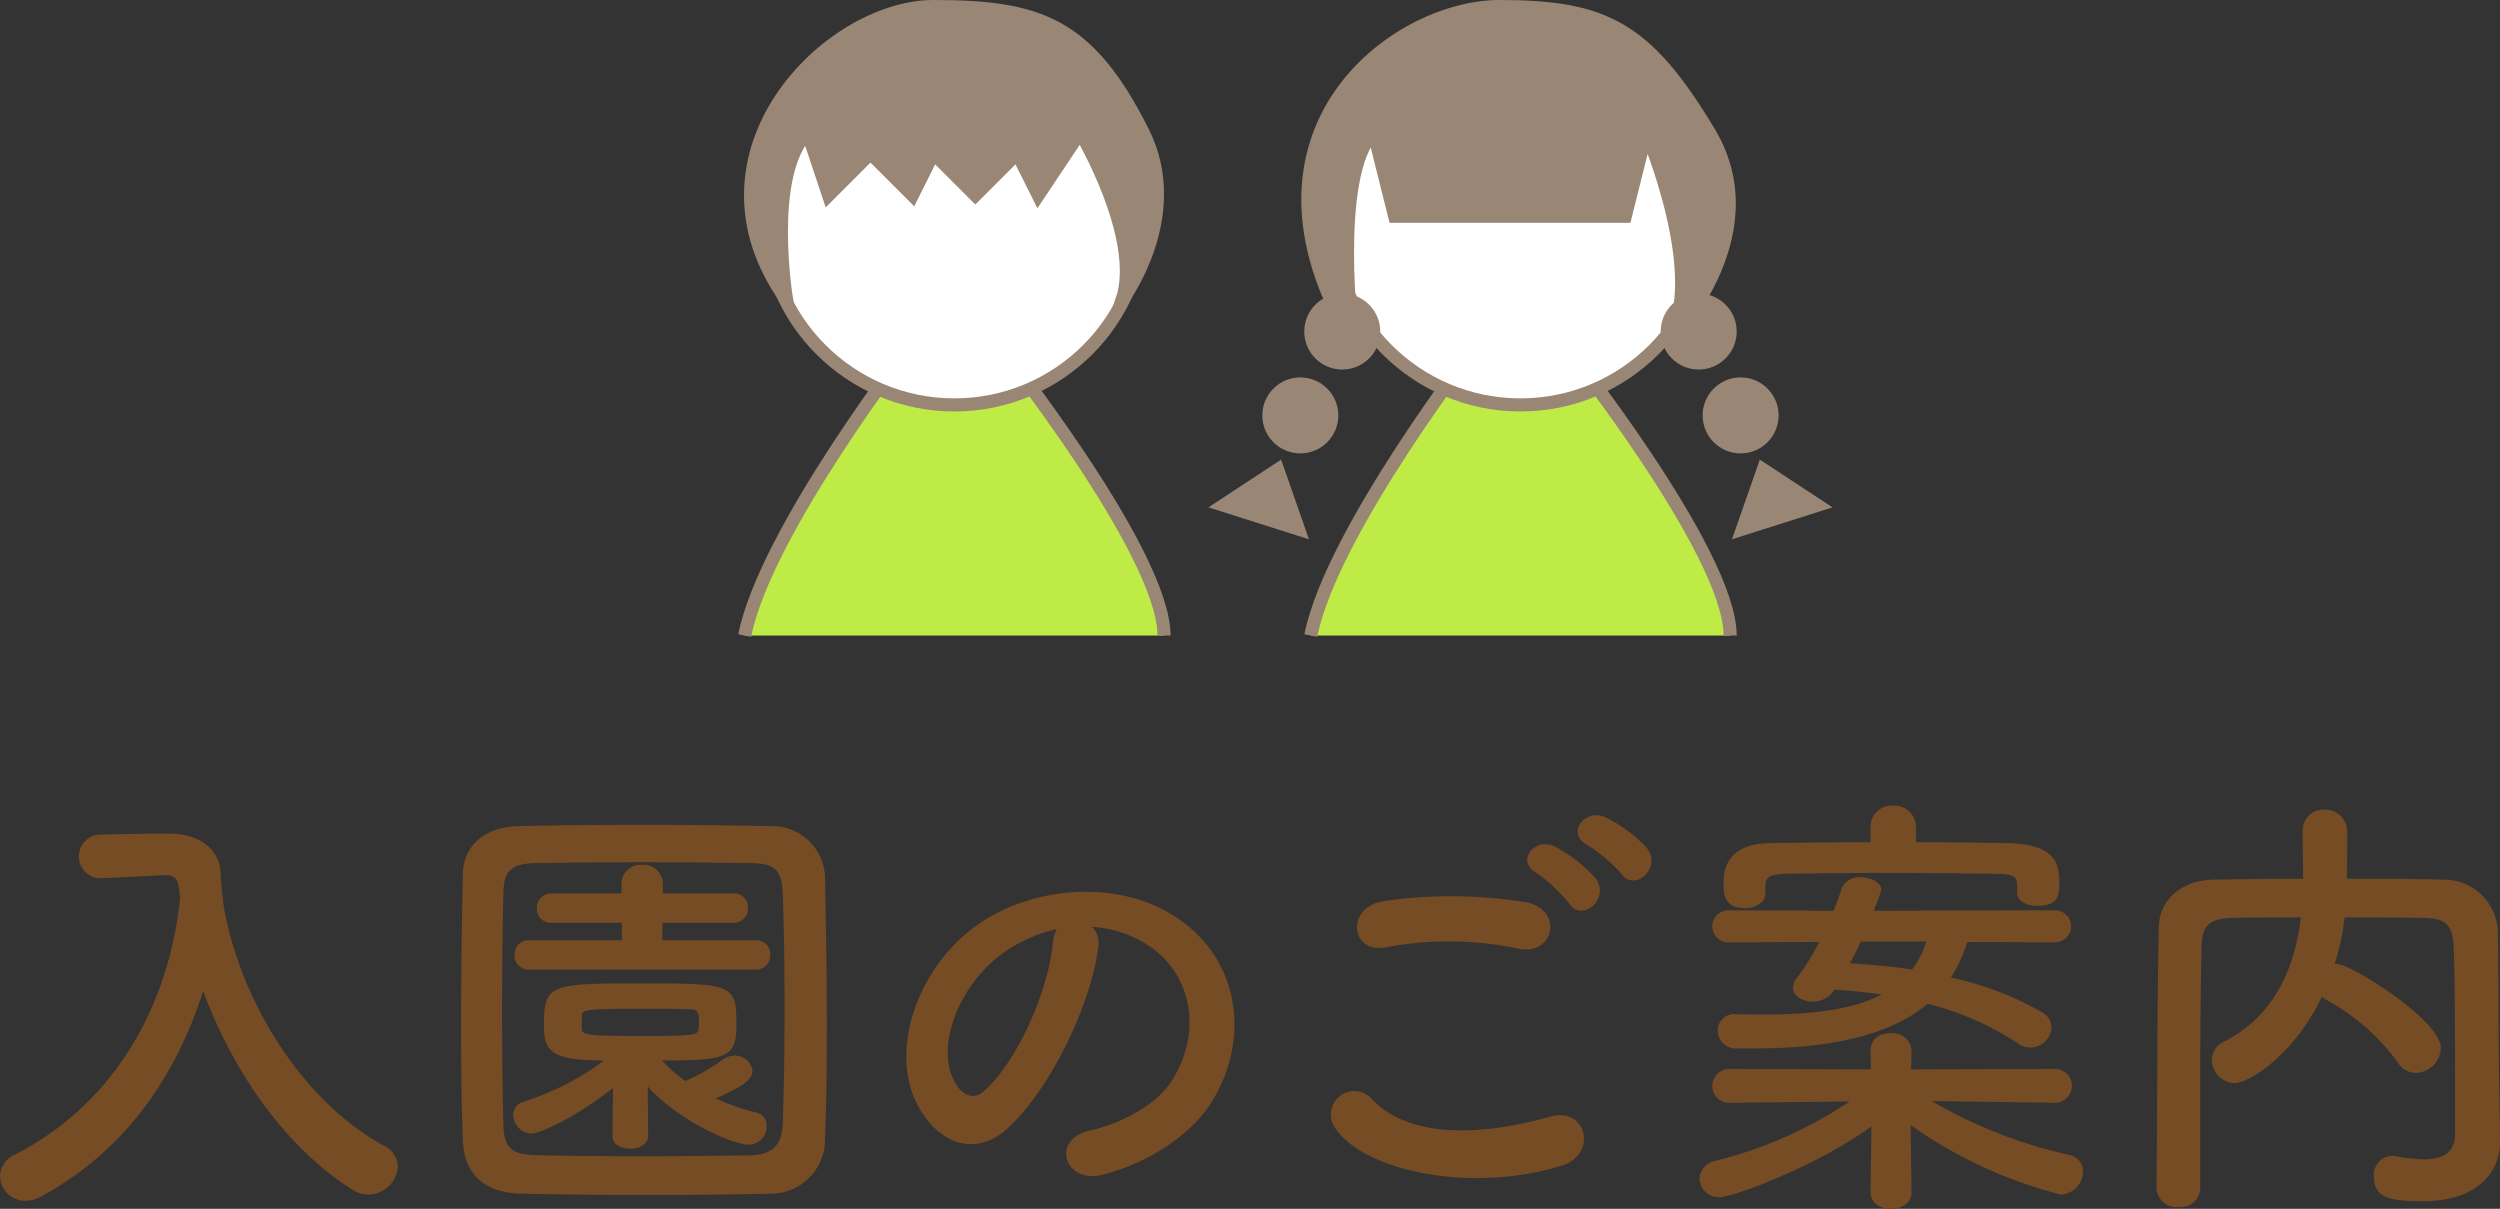 <svg xmlns="http://www.w3.org/2000/svg" width="190.778" height="92.246" viewBox="0 0 190.778 92.246"><rect x="0" y="0" width="190.778" height="92.246" fill="#333333" stroke="none"/><defs><style>.a{fill:#754c24;}.b{fill:#beeb46;}.b,.c,.d{stroke:#998675;stroke-miterlimit:10;}.c{fill:#fff;}.d{fill:#998675;}</style></defs><path class="a" d="M18.731,68.654c.987,6.8,5.542,15.093,12.341,18.8a1.8,1.8,0,0,1,1.021,1.564,2.27,2.27,0,0,1-2.244,2.141,2.219,2.219,0,0,1-1.224-.373c-5.27-3.332-9.213-9.247-11.389-15.163-2.006,6.324-5.847,12.2-12.476,15.741a2.24,2.24,0,0,1-1.088.272,1.925,1.925,0,0,1-1.939-1.87A1.872,1.872,0,0,1,2.89,88.1c8.26-4.249,11.864-12.307,12.578-19.548-.1-1.292-.2-1.768-1.121-1.768h-.1l-4.827.239h-.1a1.668,1.668,0,0,1,.035-3.332c1.36-.035,2.889-.069,4.42-.069h1.087c2.04.034,3.638,1.157,3.706,2.992.034.612.068,1.258.169,1.9h.035Z" transform="translate(-1.733)"/><path class="a" d="M60.511,91.091c-2.992.067-6.222.1-9.451.1s-6.46-.035-9.52-.1c-2.957-.068-4.385-1.563-4.487-4.08-.1-2.55-.136-5.711-.136-8.94,0-3.945.067-8.024.136-11.356.034-2.176,1.666-3.6,4.216-3.671,2.958-.068,6.187-.1,9.485-.1s6.629.034,9.824.1a4.021,4.021,0,0,1,4.114,3.944c.068,3.467.136,7.411.136,11.184,0,3.128-.034,6.153-.136,8.737A4.136,4.136,0,0,1,60.511,91.091ZM61.6,76.914c0-3.059-.035-6.085-.137-8.737-.067-1.938-.747-2.277-2.413-2.312-2.55-.034-5.474-.068-8.329-.068-2.89,0-5.678.034-8.058.068-1.937.035-2.481.579-2.516,2.312-.068,2.754-.1,5.916-.1,9.01s.033,6.119.1,8.669c.069,1.937.749,2.277,2.856,2.311,2.346.034,4.93.069,7.649.069,2.686,0,5.508-.035,8.262-.069,1.9-.034,2.482-.918,2.549-2.414C61.564,83.033,61.6,79.974,61.6,76.914ZM48.51,83.033c-3.434,2.653-5.78,3.468-6.222,3.468A1.451,1.451,0,0,1,40.9,85.073a1.026,1.026,0,0,1,.748-.985,20.989,20.989,0,0,0,6.187-3.162c-4.182,0-4.59-.748-4.59-2.754,0-3.059.476-3.128,7.411-3.128,7,0,7.276.069,7.276,3.128,0,2.55-.714,2.754-5.678,2.754a10.9,10.9,0,0,0,1.769,1.563,14.416,14.416,0,0,0,2.922-1.665,1.559,1.559,0,0,1,.817-.272,1.348,1.348,0,0,1,1.393,1.156c0,.747-.985,1.325-2.821,2.108A17.38,17.38,0,0,0,59.457,84.9a1.015,1.015,0,0,1,.781,1.053,1.389,1.389,0,0,1-1.359,1.4c-1.292,0-5.474-1.905-7.718-4.454l.034,3.773c0,.647-.679.986-1.359.986s-1.36-.3-1.36-.952v-.034ZM42.084,73.99A1.061,1.061,0,0,1,41,72.868a1.078,1.078,0,0,1,1.088-1.121h7.1V70.421H43.784A1.061,1.061,0,0,1,42.7,69.3a1.079,1.079,0,0,1,1.088-1.122h5.371v-.748A1.447,1.447,0,0,1,50.72,66a1.475,1.475,0,0,1,1.6,1.428v.748h5.406A1.061,1.061,0,0,1,58.811,69.3a1.079,1.079,0,0,1-1.088,1.122h-5.44v1.326h7.14a1.06,1.06,0,0,1,1.088,1.121,1.079,1.079,0,0,1-1.088,1.122Zm4.046,4.522c0,.476.475.544,4.794.544,3.909,0,4.045-.068,4.113-.544a2.1,2.1,0,0,0,.034-.51c0-.952-.17-.986-.986-.986-1.054-.033-2.617-.033-4.113-.033-3.468,0-3.808.1-3.842.475Z" transform="translate(-1.733)"/><path class="a" d="M85.542,72.291c-.544,4.318-3.6,10.742-6.867,13.769-2.618,2.413-5.474,1.088-6.97-1.836-2.142-4.216.136-10.539,4.691-13.7,4.182-2.89,10.4-3.366,14.687-.782,5.27,3.162,6.12,9.417,3.162,14.279-1.6,2.617-4.93,4.725-8.3,5.609-2.992.782-4.046-2.651-1.122-3.332,2.584-.578,5.2-2.039,6.323-3.808,2.414-3.807,1.5-8.26-1.87-10.4a8.815,8.815,0,0,0-4.215-1.36A1.7,1.7,0,0,1,85.542,72.291ZM78,72.937c-3.162,2.448-4.862,6.969-3.434,9.587.51.986,1.394,1.5,2.244.748,2.549-2.244,4.929-7.65,5.269-11.322A2.4,2.4,0,0,1,82.38,70.9,11.241,11.241,0,0,0,78,72.937Z" transform="translate(-1.733)"/><path class="a" d="M103.675,86.161a1.792,1.792,0,0,1,2.822-2.21c2.89,2.958,8.4,2.72,13.53,1.258,2.823-.781,3.638,2.89.884,3.74C114.18,91.057,106.021,89.459,103.675,86.161Zm3.807-13.87c-2.685.51-3.127-3.094-.1-3.536a36.056,36.056,0,0,1,10.845.1c2.855.611,2.107,4.113-.646,3.535A25.85,25.85,0,0,0,107.482,72.291Zm14.007-3.332a11.891,11.891,0,0,0-2.515-2.346c-1.632-.917-.069-2.788,1.427-2a10.865,10.865,0,0,1,3.094,2.414C124.651,68.585,122.441,70.421,121.489,68.959Zm1.361-4.487c-1.666-.884-.137-2.822,1.393-2.109a10.948,10.948,0,0,1,3.161,2.346c1.191,1.53-.951,3.4-1.937,1.973A11.746,11.746,0,0,0,122.85,64.472Z" transform="translate(-1.733)"/><path class="a" d="M158.488,84.155l-9.349-.135a36.506,36.506,0,0,0,10.5,4.113,1.273,1.273,0,0,1,1.053,1.258,1.785,1.785,0,0,1-1.7,1.767,34.673,34.673,0,0,1-11.457-5.3l.068,5.1v.033c0,.851-.782,1.258-1.564,1.258s-1.564-.407-1.564-1.258v-.033l.068-5c-4.318,3.128-10.641,5.406-11.559,5.406a1.491,1.491,0,0,1-1.563-1.428,1.472,1.472,0,0,1,1.258-1.36,32.292,32.292,0,0,0,10.2-4.521l-9.077.1h-.035a1.259,1.259,0,0,1-1.36-1.257,1.3,1.3,0,0,1,1.395-1.327l10.709.035-.035-1.36c0-.17-.034-1.394,1.564-1.394a1.409,1.409,0,0,1,1.564,1.326v.068l-.034,1.36,10.913-.035a1.293,1.293,0,1,1,.033,2.584Zm-6.63-12.272A10.464,10.464,0,0,1,150.6,74.6a23.882,23.882,0,0,1,6.969,2.651,1.344,1.344,0,0,1,.714,1.156,1.606,1.606,0,0,1-1.6,1.53,1.574,1.574,0,0,1-.953-.306,21.881,21.881,0,0,0-6.9-3.025c-2.686,2.243-6.97,3.4-13.225,3.4h-1.326a1.367,1.367,0,0,1-1.462-1.359,1.254,1.254,0,0,1,1.394-1.259h.068c.748.034,1.428.034,2.108.034,3.876,0,6.868-.441,8.941-1.529-1.155-.17-2.38-.307-3.6-.374l-.069.1a1.918,1.918,0,0,1-1.6.817c-.782,0-1.5-.443-1.5-1.054a1.187,1.187,0,0,1,.273-.715,19.361,19.361,0,0,0,1.733-2.787l-6.867.034a1.226,1.226,0,1,1,0-2.448l7.955.034c.238-.578.443-1.156.647-1.767a1.436,1.436,0,0,1,1.427-.783c.748,0,1.564.374,1.564.952a.778.778,0,0,1-.068.272L144.72,69.5l13.836-.034a1.224,1.224,0,0,1,0,2.448Zm3.808-3.773v-.647c-.034-.68-.51-.781-1.733-.781-2.313-.034-5.236-.069-8.092-.069-2.89,0-5.711.035-7.887.069-1.224.033-1.462.306-1.5.849v.612c0,.748-.782,1.156-1.563,1.156-1.565,0-1.632-1.054-1.632-1.836,0-.918.1-3.094,3.6-3.128,2.516-.033,5.066-.067,7.615-.067V63.112a1.613,1.613,0,0,1,1.734-1.632,1.631,1.631,0,0,1,1.734,1.632v1.156c2.312,0,4.623.034,6.9.067,3.67.069,4.045,1.462,4.045,3.061,0,.917-.1,1.733-1.666,1.733-.782,0-1.564-.34-1.564-.986Zm-11.933,3.739c-.238.544-.544,1.122-.816,1.666,1.6.1,3.23.237,4.726.475a7.031,7.031,0,0,0,1.087-2.141Z" transform="translate(-1.733)"/><path class="a" d="M192.512,87.113v.068c0,1.973-1.4,4.488-5.95,4.488-2.516,0-3.671-.306-3.671-1.87a1.45,1.45,0,0,1,1.393-1.6c.069,0,.17.035.272.035a12.592,12.592,0,0,0,2.142.237c1.36,0,2.38-.442,2.38-1.938,0-9.417,0-11.354-.1-14.211-.069-1.937-.748-2.243-2.38-2.277-2.006-.034-3.978-.034-5.95-.034a18.123,18.123,0,0,1-.748,3.536h.136c1.055,0,7.956,4.283,7.956,6.425a1.946,1.946,0,0,1-1.9,1.9,1.63,1.63,0,0,1-1.394-.816,16.5,16.5,0,0,0-5.439-4.76,1.2,1.2,0,0,1-.34-.237c-2.108,4.419-5.542,6.594-6.664,6.594a1.792,1.792,0,0,1-1.733-1.767,1.572,1.572,0,0,1,.918-1.394c4.079-2.074,5.439-5.949,5.88-9.485-1.733,0-3.433,0-5.1.034-1.939.034-2.448.578-2.483,2.277q-.1,4.592-.1,9.18v9.145A1.491,1.491,0,0,1,168,92.111a1.527,1.527,0,0,1-1.7-1.428v-.034c.068-6.255.034-13.225.17-19.854.034-2.141,1.734-3.638,4.25-3.672,2.21-.034,4.453-.068,6.764-.068,0-1.359-.033-2.787-.033-3.6a1.585,1.585,0,0,1,1.665-1.666,1.667,1.667,0,0,1,1.735,1.7c0,.883,0,2.311-.035,3.569,2.449,0,4.93,0,7.377.068a4.1,4.1,0,0,1,4.149,3.944c.067,3.807.033,7.513.1,11.321Z" transform="translate(-1.733)"/><path class="b" d="M58.562,48.5c1.6-8,12.8-22.4,12.8-22.4h6.4s12.8,16,12.8,22.4" transform="translate(-1.733)"/><circle class="c" cx="72.829" cy="16.5" r="14.4"/><path class="d" d="M84.162,10.1s4.8,8,3.2,12.8c0,0,4.8-6.4,1.6-12.8-4.172-8.345-8-9.6-16-9.6s-19.2,11.2-11.2,22.4c0,0-1.6-9.6,1.6-12.8l1.6,4.8,3.2-3.2,3.2,3.2,1.6-3.2,3.2,3.2,3.2-3.2,1.6,3.2Z" transform="translate(-1.733)"/><path class="b" d="M101.762,48.5c1.6-8,12.8-22.4,12.8-22.4h6.4s12.8,16,12.8,22.4" transform="translate(-1.733)"/><circle class="c" cx="116.029" cy="16.5" r="14.4"/><path class="d" d="M106.562,10.1l1.6,6.4h17.6l1.6-6.4s4.8,11.2,1.6,16c0,0,8-8,3.2-16s-8-9.6-16-9.6-20.8,9.6-11.2,25.6C104.962,26.1,103.362,13.3,106.562,10.1Z" transform="translate(-1.733)"/><circle class="d" cx="129.629" cy="25.3" r="2.4"/><circle class="d" cx="132.829" cy="31.7" r="2.4"/><polygon class="d" points="134.554 35.843 132.972 40.375 138.69 38.558 134.554 35.843"/><circle class="d" cx="102.429" cy="25.3" r="2.4"/><circle class="d" cx="99.229" cy="31.7" r="2.4"/><polygon class="d" points="97.504 35.843 99.086 40.375 93.368 38.558 97.504 35.843"/></svg>